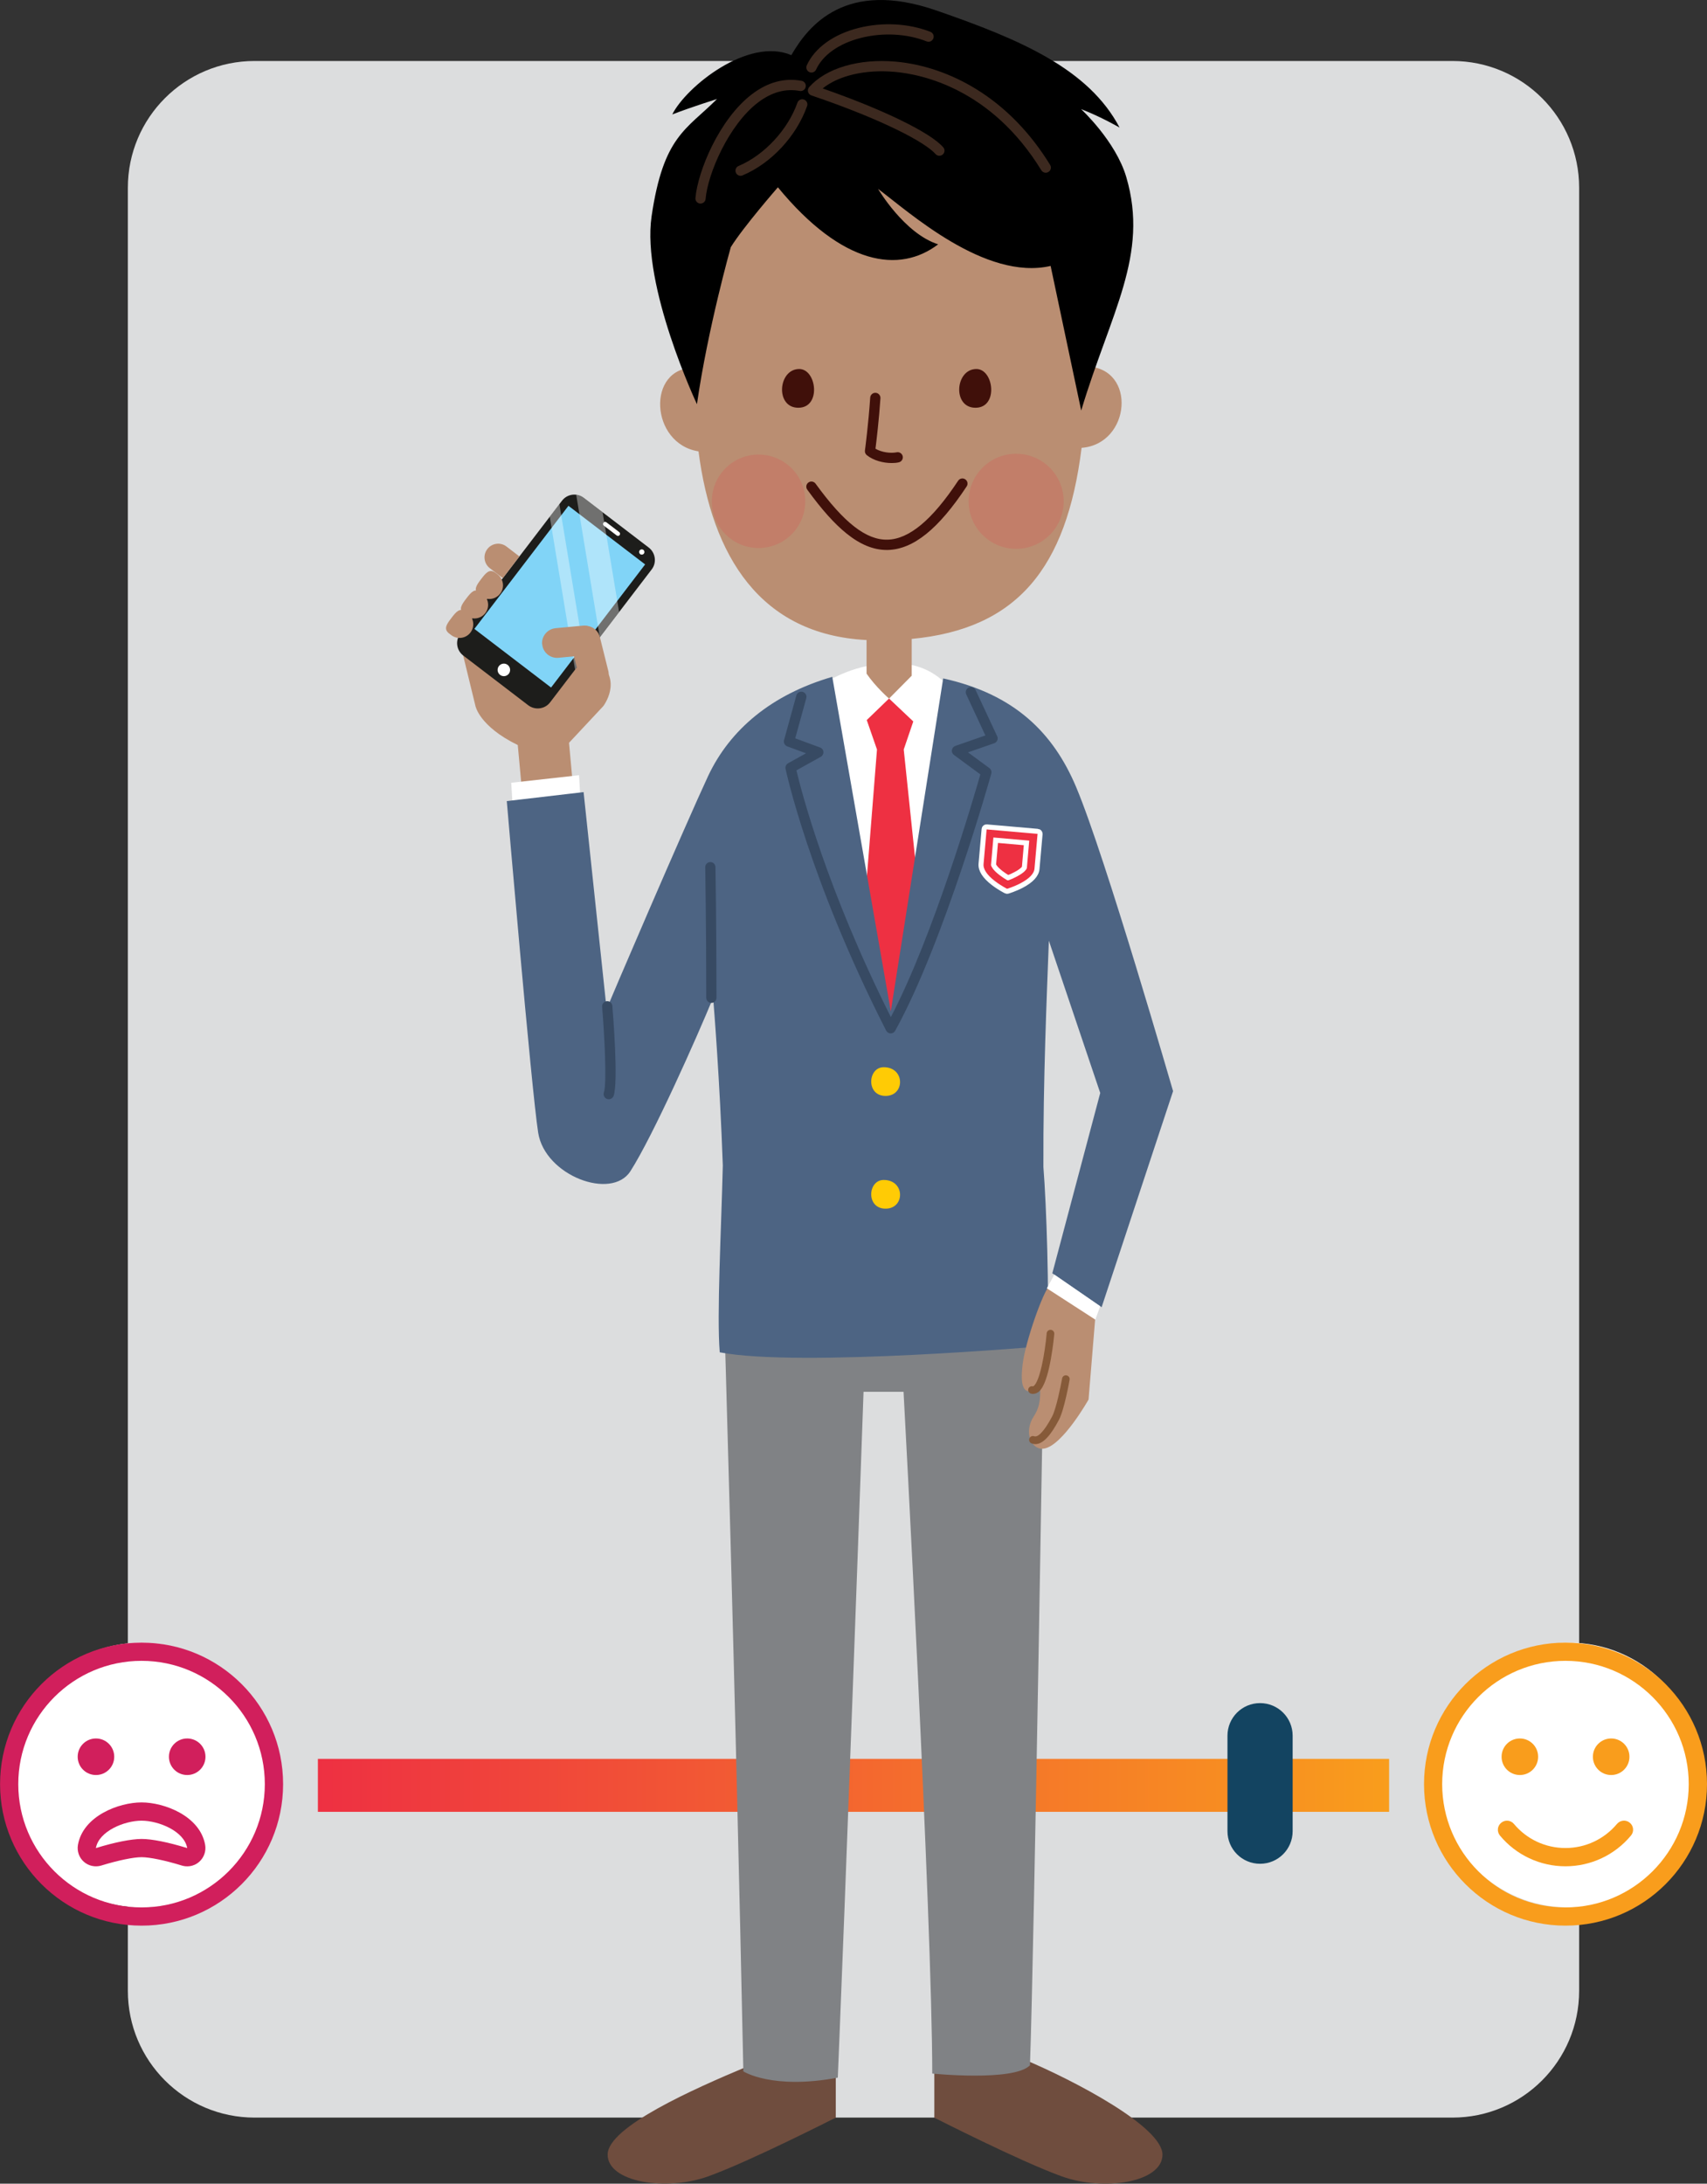 <?xml version="1.0" encoding="UTF-8"?> <svg xmlns="http://www.w3.org/2000/svg" xmlns:xlink="http://www.w3.org/1999/xlink" id="Capa_2" data-name="Capa 2" viewBox="0 0 2718.2 3476.6"><rect x="0" y="0" width="2718.2" height="3476.6" fill="#333333" stroke="none"/><defs><style> .cls-1 { fill: #40100a; } .cls-2, .cls-3 { fill: #ee3042; } .cls-4, .cls-5 { fill: #fff; } .cls-6 { fill: #3c291f; } .cls-7 { fill: #134461; } .cls-8 { fill: #374a63; } .cls-9 { fill: #4d6483; } .cls-10 { fill: #d11f5c; } .cls-11 { fill: #c27e69; } .cls-5 { isolation: isolate; opacity: .37; } .cls-12 { fill: #865a39; } .cls-13 { fill: #6f4d3e; } .cls-3 { stroke: #fff; stroke-miterlimit: 10; stroke-width: 8px; } .cls-14 { clip-path: url(#clippath); } .cls-15 { fill: #808285; } .cls-16 { fill: none; } .cls-17 { fill: #dcddde; } .cls-18 { fill: #81d4f7; } .cls-19 { fill: #ba8e72; } .cls-20 { fill: #f99d1c; } .cls-21 { fill: #1d1d1b; } .cls-22 { fill: url(#Degradado_sin_nombre); } .cls-23 { fill: #ffcb05; } </style><linearGradient id="Degradado_sin_nombre" data-name="Degradado sin nombre" x1="2705.76" y1="-1174.92" x2="2713.51" y2="-1174.92" gradientTransform="translate(-594760.64 261324.06) scale(220)" gradientUnits="userSpaceOnUse"><stop offset="0" stop-color="#ee3042"></stop><stop offset="1" stop-color="#f99d1c"></stop></linearGradient><clipPath id="clippath"><path class="cls-16" d="m1033,871.8l-103.4-79.1c-11-8.4-26.5-6.3-34.8,4.5l-161.9,211.8c-8.3,10.9-6.3,26.3,4.7,34.7l103.4,79.1c10.7,8.2,26.5,6.3,34.8-4.5l161.9-211.8c8.4-10.8,6-26.5-4.7-34.7Z"></path></clipPath></defs><g id="_ÉåÉCÉÑÅ__1" data-name="ÉåÉCÉÑÅ[_1"><path class="cls-17" d="m2312.8,3371.4H405.4c-111.5,0-201.8-90.4-201.8-201.8V298.9c0-111.5,90.4-201.8,201.8-201.8h1907.4c111.5,0,201.8,90.4,201.8,201.8v2870.6c0,111.6-90.3,201.9-201.8,201.9Z"></path><path class="cls-13" d="m1630,3278.5c81.5,34.2,221.1,107.7,221.1,151.9s-93.4,58.9-160.9,34.4-202.4-93.3-202.4-93.3v-83.4l142.2-9.6Z"></path><path class="cls-13" d="m1188.3,3290.7c-81.5,34.2-220.7,95.4-220.7,139.6s93.4,58.9,160.9,34.4,202.4-93.3,202.4-93.3v-83.4l-142.6,2.7Z"></path><g><circle class="cls-4" cx="225.4" cy="2826" r="210.8"></circle><circle class="cls-4" cx="2498.2" cy="2826" r="210.8"></circle><g><rect class="cls-22" x="506.2" y="2800.3" width="1705.8" height="84.3"></rect><path class="cls-16" d="m548.3,2800.3c-23.3,0-42.1,18.9-42.1,42.1s18.9,42.1,42.1,42.1h1621.5c23.3,0,42.1-18.9,42.1-42.1s-18.9-42.1-42.1-42.1H548.3Z"></path><path class="cls-20" d="m2718.2,2840.5c0,124.5-100.9,225.3-225.3,225.3s-225.3-100.9-225.3-225.3,100.9-225.3,225.3-225.3,225.3,100.8,225.3,225.3Zm-29.1,0c0-108.2-88-196.3-196.3-196.3s-196.3,88-196.3,196.3,88,196.3,196.3,196.3,196.3-88.1,196.3-196.3Zm-93.8,61.5c6.2,5.1,7,14.3,1.8,20.4-25.9,31.1-64,48.9-104.3,48.9s-78.4-17.8-104.2-48.8c-5.2-6.2-4.4-15.3,1.8-20.4,6.1-5.2,15.3-4.4,20.4,1.8,20.4,24.4,50.2,38.3,82,38.3s61.6-14,82-38.3c5.2-6.2,14.4-7,20.5-1.9Zm-204.2-105.1c0-16.1,13-29.1,29.1-29.1s29.1,13,29.1,29.1-13,29.1-29.1,29.1-29.1-13-29.1-29.1Zm145.4,0c0-16.1,13-29.1,29.1-29.1s29.1,13,29.1,29.1-13,29.1-29.1,29.1-29.1-13-29.1-29.1Z"></path><path class="cls-10" d="m450.8,2840.5c0,124.5-100.9,225.3-225.3,225.3S.1,2965,.1,2840.5s100.9-225.3,225.3-225.3,225.4,100.8,225.4,225.3Zm-29.1,0c0-108.2-88-196.3-196.3-196.3s-196.3,88-196.3,196.3,88,196.3,196.3,196.3,196.3-88.1,196.3-196.3Zm-298-43.6c0-16.1,13-29.1,29.1-29.1s29.1,13,29.1,29.1-13,29.1-29.1,29.1-29.1-13-29.1-29.1Zm203,140.4c1.7,9.9-1.9,20.2-9.4,26.8-9.5,8.4-20.8,8.2-27.8,6-26.6-8.2-51.2-13.3-64.1-13.3s-37.5,5.1-64.1,13.3c-9.7,3-20.4.6-27.8-6-7.5-6.6-11.1-16.9-9.4-26.8,8.1-46.2,65.2-67.7,101.3-67.7s93.2,21.5,101.3,67.7Zm-28.6,5c-4.7-27-45.5-43.6-72.7-43.6s-68,16.6-72.7,43.6c30.1-9.3,56.6-14.5,72.7-14.5,16.1-.1,42.6,5.2,72.7,14.5Zm29.1-145.4c0,16.1-13,29.1-29.1,29.1s-29.1-13-29.1-29.1,13-29.1,29.1-29.1,29.1,13,29.1,29.1Z"></path><path class="cls-7" d="m2006.5,2711.5c-28.7,0-51.9,23.2-51.9,51.9v152c0,28.7,23.2,51.9,51.9,51.9s51.9-23.2,51.9-51.9v-152c0-28.7-23.2-51.9-51.9-51.9"></path><rect class="cls-16" y="2607.9" width="2718.2" height="407.1"></rect></g></g><path class="cls-19" d="m951.7,1052.1l-214.3-9,19.6,80.5s5.7,32.5,67.5,62.6l6,65.4,90.6,95.2-15-164.2,54.4-58.2c0,.1,32-41.1-8.8-72.3Z"></path><path class="cls-21" d="m875.9,1118.3c-8.3,10.9-24.1,12.7-34.8,4.5l-103.4-79.1c-11-8.4-13-23.9-4.7-34.7l161.9-211.8c8.3-10.9,23.7-13,34.8-4.5l103.4,79.1c10.7,8.2,13,23.9,4.7,34.7l-161.9,211.8Z"></path><rect class="cls-18" x="768" y="873.09" width="246.69" height="153.69" transform="translate(-404.65 1081.31) rotate(-52.61)"></rect><path class="cls-4" d="m986.7,851.9c-1.1,1.5-3.3,1.7-4.7.6l-20.4-15.6c-1.5-1.1-1.8-3.2-.6-4.7h0c1.1-1.5,3.2-1.8,4.7-.6l20.4,15.6c1.4,1.1,1.7,3.2.6,4.7h0Z"></path><path class="cls-4" d="m1025.3,881.4c-1.4,1.8-4,2.2-5.9.8-1.8-1.4-2.2-4-.8-5.9s4-2.2,5.9-.8c1.9,1.4,2.2,4.1.8,5.9Z"></path><path class="cls-4" d="m808.4,1058.6c-4.4-3.4-10.6-2.5-14,1.9-3.3,4.4-2.5,10.6,1.9,14,4.4,3.3,10.6,2.5,14-1.9,3.3-4.4,2.4-10.7-1.9-14Z"></path><g><path class="cls-19" d="m796.5,945.1c-7.3,9.5-21,11.4-30.5,4.1l-3.4-2.6c-9.5-7.3-3.7-15.1,3.6-24.7h0c7.3-9.5,13.3-17.2,22.9-9.9l3.4,2.6c9.4,7.3,11.3,21,4,30.5h0Z"></path><path class="cls-19" d="m772.8,976.1c-7.3,9.5-20.9,11.4-30.5,4.1l-3.4-2.6c-9.5-7.3-3.7-15.1,3.6-24.7h0c7.3-9.5,13.3-17.2,22.9-9.9l3.4,2.6c9.4,7.3,11.3,21,4,30.5h0Z"></path><path class="cls-19" d="m749.1,1007.1c-7.3,9.5-20.9,11.4-30.5,4.1l-3.4-2.6c-9.5-7.3-3.7-15.1,3.6-24.7h0c7.3-9.5,13.3-17.2,22.9-9.9l3.4,2.6c9.5,7.3,11.3,21,4,30.5h0Z"></path><path class="cls-19" d="m806.5,870.1c-9.5-7.3-23.2-5.5-30.5,4.1-7.3,9.5-5.5,23.2,4.1,30.5l20.6,15.8,26.4-34.6-20.6-15.8Z"></path></g><g class="cls-14"><g><rect class="cls-5" x="935.19" y="746.19" width="36.9" height="293.41" transform="translate(-133.01 167.71) rotate(-9.4)"></rect><rect class="cls-5" x="892.39" y="763.6" width="18.4" height="321.81" transform="translate(-138.87 159.64) rotate(-9.4)"></rect></g></g><path class="cls-19" d="m953.5,1017.8c1,13-8.7,24.5-21.7,25.5l-42.9,4c-13,1-24.5-8.7-25.5-21.7h-.2c-1-13,8.9-24.5,22-25.5l42.9-4c12.9-1.1,24.3,8.6,25.4,21.7h0Z"></path><path class="cls-19" d="m949.9,1096.8c-12.9,2.4-25.2-6.1-27.6-19l-13.3-53.4c-2.4-12.9,6.1-25.2,19-27.6h0c12.9-2.4,25.2,6.1,27.6,19l13.3,53.4c2.3,12.9-6.2,25.3-19,27.6h0Z"></path><path class="cls-15" d="m1663.2,2078.4s-16.5,1033.1-23.1,1209.8c-26.2,26.2-155.6,13.1-155.6,13.1,0-242.1-45.7-1085.4-45.7-1085.4h-63.7c-26.2,739.5-41,1091.9-41,1091.9-104.7,19.6-150.4-10-150.4-10-13.1-628.2-30.9-1216.9-30.9-1216.9l510.4-2.5Z"></path><path class="cls-4" d="m1425.4,1056c-66.3,0-99,26.2-116.2,31.1l111.6,510.7,94.6-497.6s-26.2-44.2-90-44.2Z"></path><polygon class="cls-2" points="1454.3 1148.6 1415.7 1112.1 1380.2 1146.4 1396.5 1193.3 1378 1426.2 1418.4 1637.1 1463.1 1422.9 1439.1 1193.3 1454.3 1148.6"></polygon><path class="cls-19" d="m1730.3,583.3c.6-56.2-1.6-118.3-6.2-186.4-4.9-127.6-73.6-262.6-265-277.3-191.4-14.7-309.5,90-338.9,296.2-8.2,57.4-13.3,114.6-14.4,169.6-76.6-.8-71,121.1,6.5,133.2,21.7,167.3,98.4,291.7,267.6,300.4v53.5c14.6,21.3,35.8,39.7,35.8,39.7,0,0,24.7-25,36.1-36.4v-58.6c167.4-15.8,246.6-112.1,270.5-304.2,78.3-5.9,88.5-126.9,8-129.7Z"></path><path class="cls-11" d="m1282.3,798.1c0,41.1-33.3,74.4-74.4,74.4s-74.4-33.3-74.4-74.4,33.3-74.4,74.4-74.4,74.4,33.3,74.4,74.4Z"></path><path class="cls-11" d="m1693.8,798.1c0,41.8-33.9,75.7-75.7,75.7s-75.7-33.9-75.7-75.7,33.9-75.7,75.7-75.7,75.7,33.9,75.7,75.7Z"></path><path class="cls-1" d="m1272.7,587.5c27.8,0,35.5,61.7-1.5,61.7s-32.4-61.7,1.5-61.7Z"></path><path class="cls-1" d="m1554.8,587.5c27.8,0,35.5,61.7-1.5,61.7s-32.4-61.7,1.5-61.7Z"></path><path class="cls-1" d="m1419.9,737.2c-13.2,0-28.7-3.8-39.6-12.5-2.2-1.8-3.4-4.6-3-7.5.1-.4,5.7-43.2,8.4-84.2.3-4.5,4.2-7.9,8.7-7.6,4.5.3,7.9,4.2,7.6,8.7-2.2,33.3-6.3,67.7-7.9,80.3,10,5.9,24.3,7.6,33.8,5.7,4.4-.9,8.7,2,9.6,6.4.9,4.4-2,8.7-6.4,9.6-3.3.8-7.2,1.1-11.2,1.1h0Z"></path><path class="cls-1" d="m1412,875.6c-21.2,0-42.1-8.6-64-26.2-19.2-15.5-39.1-37.6-62.5-69.8-2.7-3.7-1.8-8.8,1.8-11.4,3.7-2.7,8.8-1.8,11.4,1.8,45.4,62.5,80.7,90,114.6,89.2,34.4-.8,71.2-31.5,112.4-93.8,2.5-3.8,7.6-4.8,11.3-2.3,3.8,2.5,4.8,7.6,2.3,11.3-45,68.1-85,100.2-125.7,101.2-.4-.1-1,0-1.6,0h0Z"></path><path d="m1238.7,298.2c103.1,125.2,193.9,137.4,255.2,90.8-54-17.2-95.7-88.3-95.7-88.3,49.1,36.8,170.6,146.7,274.8,122.7,11,52.1,48.7,230.2,48.7,230.2,47-156.5,108.3-247.3,71.8-371.6-16.9-57.5-72-108.3-72-108.3,31.9,12.3,61.3,29.4,61.3,29.4-49.1-93.2-157.1-139.9-292-186.5-144.7-50-203.7,24.5-230.7,71.2-68.7-29.4-167.5,50.2-189.6,94.4,31.9-12.3,71.2-24.5,71.2-24.5-49.1,49.1-85.3,58.8-104.1,186.5-16.4,111.2,72.2,299.3,72.2,299.3,17.2-120.2,53.9-250,53.9-250,19.8-32,75-95.3,75-95.3Z"></path><path class="cls-6" d="m1115.5,324.1h-.7c-4.5-.4-7.8-4.4-7.4-8.9,3.7-42.4,37.9-125.7,90.1-165.3,25.3-19.2,51.9-26.3,79-21.2,4.4.8,7.4,5.1,6.5,9.6-.8,4.4-5.1,7.4-9.6,6.5-22.4-4.2-44.6,1.9-66.1,18.2-46.7,35.4-80.2,113.3-83.7,153.6-.3,4.3-3.9,7.5-8.1,7.5h0Z"></path><path class="cls-6" d="m1665.2,275c-2.8,0-5.4-1.4-7-3.9-79.6-129.8-189.9-152.9-233.7-156.7-46.7-4.1-89.1,5.9-114.5,26.4,96.8,33.8,171.4,70.1,192,93.7,3,3.4,2.6,8.6-.8,11.5-3.4,3-8.6,2.6-11.5-.8-16.2-18.5-83.5-54.5-197.7-93.3-2.6-.9-4.6-3-5.3-5.7-.7-2.6,0-5.5,1.8-7.5,13.2-14.9,32.9-26.5,57-33.6,24-7.1,51.8-9.5,80.5-7,44,3.9,88.5,19.1,128.7,43.9,46.6,28.8,86.1,69.4,117.5,120.5,2.4,3.9,1.2,8.9-2.7,11.2-1.4.9-2.9,1.3-4.3,1.3h0Z"></path><path class="cls-6" d="m1179.3,279.9c-3.2,0-6.2-1.9-7.5-5-1.8-4.2.2-9,4.4-10.7,40.8-17.2,78.4-57.6,93.6-100.7,1.5-4.3,6.2-6.5,10.4-5,4.3,1.5,6.5,6.2,5,10.4-16.9,47.9-57.2,91.2-102.7,110.3-1.1.5-2.2.7-3.2.7h0Z"></path><path class="cls-6" d="m1292.2,115.5c-1.1,0-2.3-.2-3.4-.7-4.1-1.9-5.9-6.7-4.1-10.8,12.6-27.7,42.5-49.4,82.1-59.4,38.3-9.7,80.1-7.5,114.8,6.1,4.2,1.7,6.3,6.4,4.6,10.6s-6.4,6.3-10.6,4.6c-31.6-12.4-69.8-14.4-104.8-5.5-34.8,8.8-60.7,27.2-71.3,50.4-1.3,2.9-4.2,4.7-7.3,4.7h0Z"></path><polygon class="cls-4" points="816.3 1282.7 814.1 1246.2 922.1 1234.2 924.3 1272.9 816.3 1282.7"></polygon><path class="cls-9" d="m1713.6,1253c-36-85.4-97.3-147.7-211.7-172.9l-83.4,530-93.2-532.5c-96.3,28-162.8,83.6-197.8,158.1-34.7,74.3-160.4,366.3-161.5,371.3l-36.7-345.9-122.3,14.3s39.2,459.5,50,528c10.8,68.5,116.9,108.1,146.9,61.2,36.2-56.6,105.8-213.1,131.7-276.1,1.4,17.8,10.5,129.5,15.4,267-2.5,103.1-9.8,238.6-4.9,297.5,127.6,24.5,521.8-10.3,521.8-10.3,3-87-1.5-223.4-6.4-284.8-.5-139.1,5.5-274.3,8.7-360.2l81.8,242.4-76.3,287.1,78.5,54,113.8-344c-.2.1-107.5-373-154.4-484.2Z"></path><path class="cls-8" d="m1132.8,1596.7c-4.5,0-8.2-3.7-8.2-8.2,0-121.2-1.6-206.9-1.6-207.7-.1-4.5,3.5-8.2,8-8.3,4.6-.1,8.2,3.5,8.3,8,0,.9,1.6,86.7,1.6,208,0,4.5-3.6,8.2-8.1,8.2h0Z"></path><path class="cls-8" d="m969.4,1750.1c-.9,0-1.7-.1-2.6-.4-4.3-1.4-6.6-6.1-5.2-10.3,5-14.9.9-91.7-2.8-136.6-.4-4.5,3-8.5,7.5-8.8,4.5-.4,8.5,3,8.8,7.5,1,12.2,9.7,120.1,2.1,143.1-1.2,3.3-4.4,5.5-7.8,5.5h0Z"></path><path class="cls-23" d="m1407.2,1699.1c34.2,0,34.2,45.7,2.9,45.7s-28.5-45.7-2.9-45.7Z"></path><path class="cls-23" d="m1407.2,1878.6c34.2,0,34.2,45.7,2.9,45.7s-28.5-45.7-2.9-45.7Z"></path><path class="cls-19" d="m1672.5,2045.1c-11.3,9.5-39.7,91.2-44,126.4-5.1,41.2,3.3,51.8,27.8,38,0,9.7,1.6,27.6-9.8,44.9-17.3,26-3.9,55.4,16.4,51.8,29.5-5.2,70.5-78,70.5-78l11.1-135.1-72-48Z"></path><polygon class="cls-4" points="1679 2029.3 1667 2051.1 1744.2 2101 1751.9 2079.6 1679 2029.3"></polygon><path class="cls-12" d="m1644.9,2219.2c-1,0-2.1-.1-3.1-.4-3.2-.8-5.2-4.1-4.4-7.3s4.1-5.2,7.3-4.4c.2,0,.5.1,1.2-.4,10-7.2,18.2-53.4,20.8-84,.3-3.3,3.2-5.8,6.6-5.5,3.3.3,5.8,3.2,5.5,6.6-.1.8-1.7,19.6-5.5,40.3-7.9,43.6-17.3,50.3-20.3,52.5-2.6,1.7-5.3,2.6-8.1,2.6h0Z"></path><path class="cls-12" d="m1648.7,2299.2c-2,0-4.1-.4-6.1-1.2-3.1-1.2-4.6-4.7-3.4-7.9,1.2-3.1,4.7-4.6,7.9-3.4,4.7,1.9,14.6-5.5,28.4-31.7,6.3-12.1,13.5-47.7,15.8-60.4.6-3.3,3.7-5.5,7-4.9s5.5,3.7,4.9,7c-.3,1.9-8.4,47.7-17,63.9-13.6,25.9-25.9,38.6-37.5,38.6h0Z"></path><g><path class="cls-3" d="m1652.6,1323.6l-81.4-7.1c-2.1-.2-3.9,1.4-4.1,3.4l-4.9,55.5c-.8,9.6,5.8,19.9,19.6,30.5,9.8,7.5,19.6,12.5,20.1,12.7.4.2.9.3,1.4.4.5,0,.9,0,1.4-.1.4-.1,11-3.3,22-9,15.5-8.1,23.8-17.1,24.6-26.7l4.9-55.5c0-2.1-1.5-3.9-3.6-4.1Z"></path><path class="cls-3" d="m1605.1,1397.5c-3.1-1.9-7.1-4.4-11.1-7.5-10.4-8-11.7-12.6-11.9-13.1l3.4-39.2,49.1,4.3-3.4,39.2c-.2.5-2.3,4.7-13.9,10.8-4.4,2.4-8.8,4.3-12.2,5.5Z"></path></g><path class="cls-8" d="m1418.4,1645.3h-.1c-3,0-5.8-1.8-7.2-4.5-63.6-124.7-103.8-231.2-126.2-298.7-24.4-73.2-33.6-116.3-34-118.1-.7-3.5.9-7.1,4-8.8l28.6-15.9-29.9-11c-4-1.5-6.2-5.8-5.1-9.9l19.6-71.2c1.2-4.4,5.7-6.9,10.1-5.7,4.4,1.2,6.9,5.7,5.7,10.1l-17.6,63.9,39.6,14.6c3,1.1,5.1,3.9,5.3,7,.2,3.2-1.4,6.2-4.2,7.8l-38.8,21.6c7.5,31.6,47.3,187.4,150.4,392.8,68.3-130.9,131.9-349.3,142.5-386.4l-42.1-31c-2.4-1.8-3.7-4.8-3.2-7.8s2.5-5.5,5.4-6.5l47.9-16.7-30.5-65.4c-1.9-4.1-.1-9,4-10.9s9-.1,10.9,4l34.4,73.6c1,2.1,1,4.5.1,6.6s-2.7,3.8-4.8,4.5l-41.8,14.5,34.1,25.1c2.7,2,3.9,5.5,3,8.8-.7,2.7-74.8,267.6-152.9,409.1-1.5,2.9-4.2,4.5-7.2,4.5h0Z"></path></g></svg> 